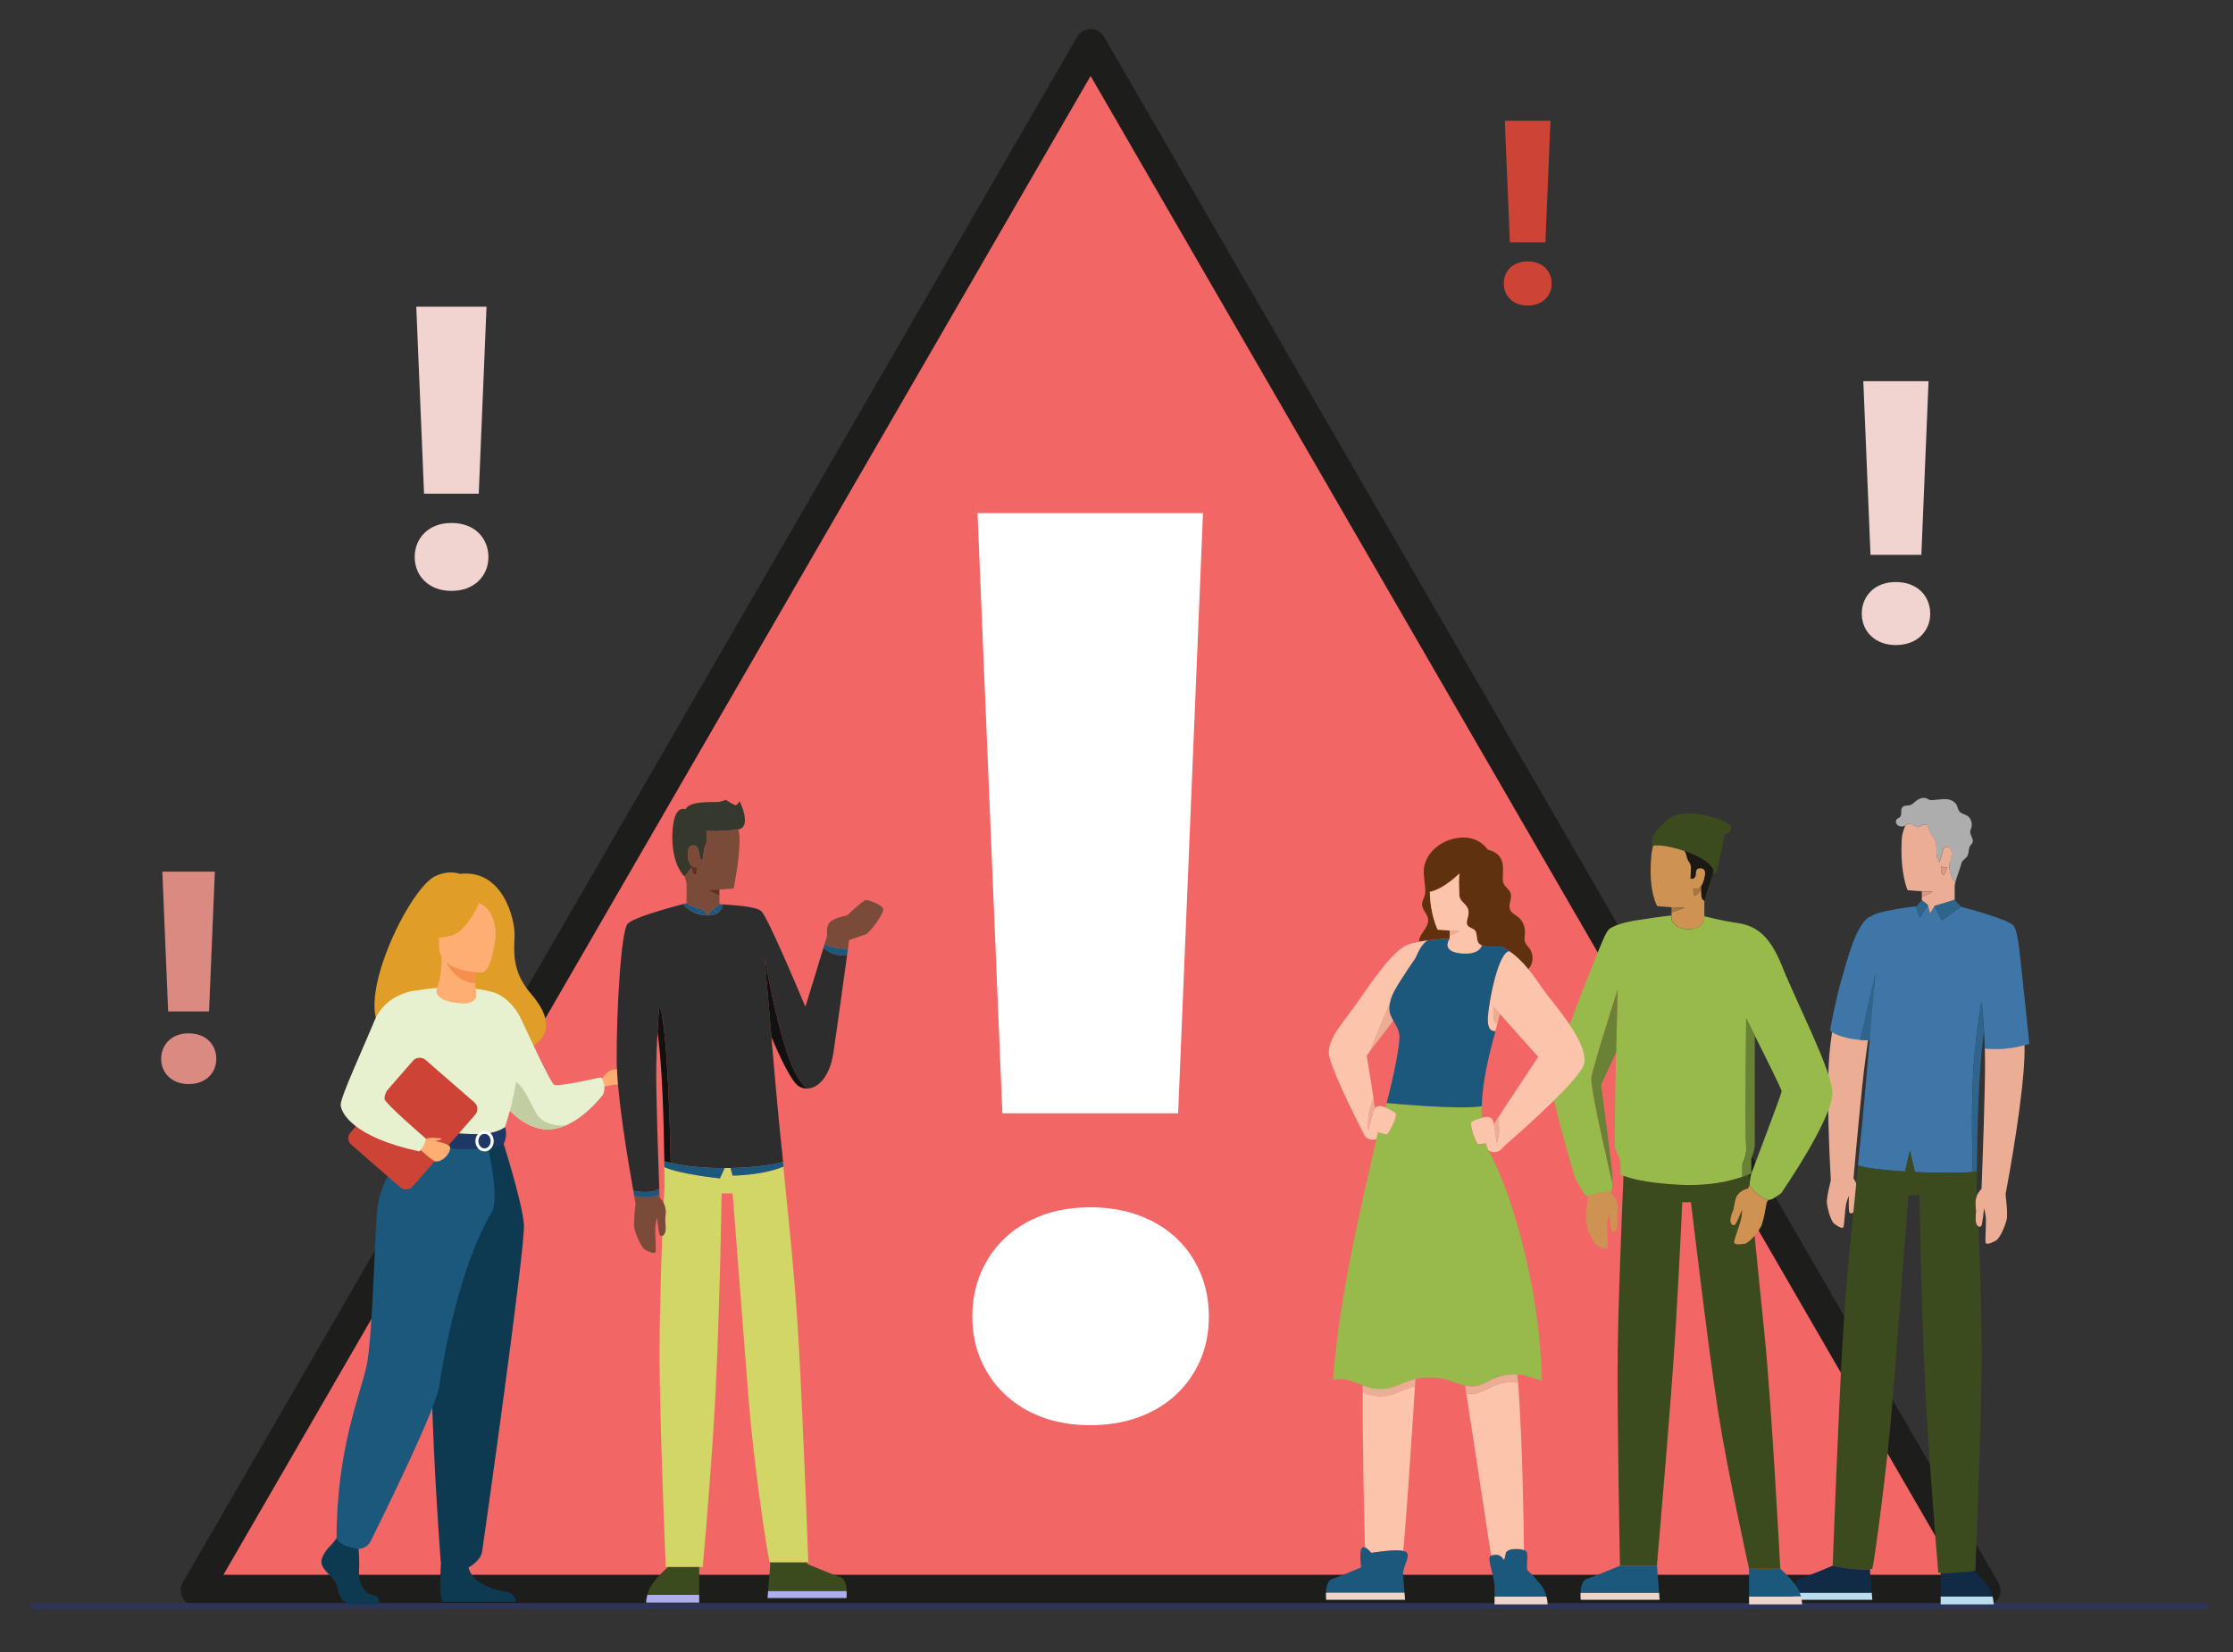 <?xml version="1.0" encoding="UTF-8"?>
<svg id="Calque_1" data-name="Calque 1" xmlns="http://www.w3.org/2000/svg" width="500" height="370" viewBox="0 0 500 370">
  <rect x="0" y="0" width="500" height="370" fill="#333333" stroke="none"/>
  <defs>
    <style>
      .cls-1 {
        fill: #baddf0;
      }

      .cls-1, .cls-2, .cls-3, .cls-4, .cls-5, .cls-6, .cls-7, .cls-8, .cls-9, .cls-10, .cls-11, .cls-12, .cls-13, .cls-14, .cls-15, .cls-16, .cls-17, .cls-18, .cls-19, .cls-20, .cls-21, .cls-22, .cls-23, .cls-24, .cls-25, .cls-26, .cls-27, .cls-28, .cls-29, .cls-30, .cls-31, .cls-32, .cls-33, .cls-34, .cls-35, .cls-36, .cls-37 {
        stroke-width: 0px;
      }

      .cls-2 {
        fill: #0d3a51;
      }

      .cls-3 {
        fill: #7a4b38;
      }

      .cls-4 {
        fill: #ce9352;
      }

      .cls-5 {
        fill: #e09d27;
      }

      .cls-6 {
        fill: #c2cea1;
      }

      .cls-7 {
        fill: #fbc4ab;
      }

      .cls-8 {
        fill: #3c4b1e;
      }

      .cls-9 {
        fill: #ebae95;
      }

      .cls-10 {
        fill: #6a8235;
      }

      .cls-11 {
        fill: #cd4436;
      }

      .cls-12 {
        fill: #aeaeef;
      }

      .cls-13 {
        fill: #60310f;
      }

      .cls-14 {
        fill: #1c587c;
      }

      .cls-38 {
        fill: #f26666;
        stroke: #1d1d1b;
        stroke-linecap: round;
        stroke-linejoin: round;
        stroke-width: 7px;
      }

      .cls-15 {
        fill: #f48f4e;
      }

      .cls-16 {
        fill: #3f76a8;
      }

      .cls-17 {
        fill: #e7f1d0;
      }

      .cls-18 {
        fill: #2d3554;
      }

      .cls-19 {
        fill: #ffae73;
      }

      .cls-20 {
        fill: #97ba4b;
      }

      .cls-21 {
        fill: #112b46;
      }

      .cls-22 {
        fill: #1c1914;
      }

      .cls-23 {
        fill: #ad753e;
      }

      .cls-24 {
        fill: #111;
      }

      .cls-25 {
        fill: #2d2d2d;
      }

      .cls-26 {
        fill: #1e3865;
      }

      .cls-27 {
        fill: #f1d3d0;
      }

      .cls-28 {
        fill: #fff;
      }

      .cls-29 {
        fill: #db8a82;
      }

      .cls-30 {
        fill: #adadad;
      }

      .cls-31 {
        fill: #edd5cc;
      }

      .cls-32 {
        fill: #2f648c;
      }

      .cls-33 {
        fill: #f8caa4;
      }

      .cls-34 {
        fill: #35382c;
      }

      .cls-35 {
        fill: #db9a85;
      }

      .cls-36 {
        fill: #5b3224;
      }

      .cls-37 {
        fill: #d1d667;
      }
    </style>
  </defs>
  <polygon class="cls-38" points="43.96 356.2 244.2 10.02 444.44 356.2 43.96 356.2"/>
  <path class="cls-28" d="M217.72,294.88c0-3.52.63-6.77,1.89-9.76,1.26-2.99,3.03-5.57,5.33-7.76,2.29-2.18,5.05-3.89,8.28-5.12,3.22-1.22,6.86-1.84,10.9-1.84s7.7.62,10.98,1.84c3.28,1.23,6.07,2.94,8.36,5.12,2.3,2.19,4.07,4.77,5.33,7.76,1.26,2.99,1.89,6.24,1.89,9.76s-.63,6.75-1.89,9.68c-1.26,2.94-3.03,5.5-5.33,7.68-2.3,2.19-5.08,3.9-8.36,5.12-3.28,1.22-6.94,1.84-10.98,1.84s-7.68-.62-10.9-1.84c-3.22-1.23-5.98-2.93-8.28-5.12-2.3-2.18-4.07-4.74-5.33-7.68-1.26-2.93-1.89-6.16-1.89-9.68ZM263.79,249.35h-39.34l-5.57-134.43h50.49l-5.57,134.43Z"/>
  <g>
    <rect class="cls-18" x="6.79" y="359.03" width="487.7" height="1.34" rx=".55" ry=".55"/>
    <g>
      <path class="cls-5" d="M91.93,231.56c-.61-1.17,13.24-5.38,13.46,6.16,0,0,25.93-.64,13.55-15.09-4.29-5-3.85-9.14-3.72-12.99.13-3.85-2.67-15.05-12.27-13.92,0,0-2.51-1.02-5.65.6-7.13,3.7-23.12,39.49-5.37,35.24Z"/>
      <path class="cls-19" d="M134.32,242.16s1.69-2.57,3.05-2.62c1.36-.05,3.88-.76,3.68-.25-.2.5-1.76.55-1.91.86-.15.3,2.32.76,3.02.81.71.05,2.37,0,2.32.35-.05.35-3,1.81-5.08,1.61-2.08-.2-4.65.6-4.65.6l-.43-1.36Z"/>
      <path class="cls-17" d="M109.91,242.99s.92,1.82,2.58,3.9c2.01,2.51,5.1,5.41,8.98,5.99,1.85.27,3.67-.13,5.34-.87,0,0,0,0,0,0,4.72-2.09,8.26-6.91,8.26-6.91.83-2.27-.53-3.8-.53-3.8,0,0-9.52,2.14-10.43,1.69-.91-.45-6.48-12.82-7.49-14.89-2.14-4.38-5.52-5.64-5.52-5.64l-1.2,20.52Z"/>
      <path class="cls-6" d="M112.49,246.89c2.01,2.51,5.1,5.41,8.98,5.99,1.85.27,3.67-.13,5.34-.87-.18.02-4.89.61-6.77-2.75-1.92-3.43-3.99-8.87-6.83-7.05-1.23.78-1.17,2.73-.71,4.69Z"/>
      <path class="cls-2" d="M74.38,345.79s-2.91,2.65-2.34,4.54c.57,1.88,3.19,3.14,3.54,5.44.35,2.3,1.77,3.56,3.05,3.56h6.08s.94-1.62-1.33-2.11c-2.27-.49-3.12-3.19-2.98-5.71s-.21-5.86-.21-5.86l-4.82-1.12-.99,1.26Z"/>
      <path class="cls-2" d="M98.98,346.91s-1.05,11.23.23,11.86l16.33-.03s0-1.88-2.62-2.3c-2.62-.42-7.23-1.95-8.01-5.37-.78-3.42-5.93-4.15-5.93-4.15Z"/>
      <path class="cls-17" d="M86.42,235.41s-.24,3.43,0,7.55c.16,2.73,2.92,6.38,3.31,7.29.98,2.27,2.09,2.64,2.09,2.64l8.57,2.1,3.01.74,9.51-2.84s4.33-12.08,2.59-18.89c-1.74-6.8-4.39-11.53-4.39-11.53,0,0-6.44-2.54-17.86-.64l-6.84,13.59Z"/>
      <path class="cls-33" d="M88.93,244.07c.16,2.73.41,5.27.8,6.17.98,2.27,2.09,2.64,2.09,2.64l8.57,2.1,3.72-1.09s-12.43-1.88-11.05-12.58l-4.14,2.76Z"/>
      <path class="cls-2" d="M112.31,254.71s4.71,14.65,5.01,19.64c.3,4.99-9,70.87-9.37,73.16-.35,2.17-3.04,3.55-3.04,3.55,0,0-1.24.73-3,.23-2.45-.69-3.22-1.52-3.22-1.52,0,0-3.66-46.98-1.4-63.77,2.27-16.78,2.29-31.3,2.29-31.3h12.74Z"/>
      <path class="cls-14" d="M92.36,254.28s-7.18,9.63-7.85,16.15c-.67,6.51-1.05,29.39-2.48,35.74-1.43,6.35-6.67,18.57-6.67,38.37,0,0,.54,1.13,2.23,1.74.54.19,1.26.38,1.96.54,1.39.32,2.81-.36,3.44-1.63,3.54-7.13,14.83-30.14,15.41-34.91.41-3.38,3.97-25.74,11.74-38.87,1.87-3.15-1.14-15.68-1.14-15.68l-16.64-1.44Z"/>
      <path class="cls-26" d="M113.06,252.45s-1.89,1.49-5.64,1.57c-4.48.09-15.6-1.14-15.6-1.14,0,0-.49,1.38-.47,2.84,0,0,13.57,3.42,21.43.5,0,0,1.01-1.91.28-3.76Z"/>
      <path class="cls-28" d="M106.45,255.57c0-1.28.92-2.32,2.05-2.32s2.05,1.04,2.05,2.32-.92,2.32-2.05,2.32-2.05-1.04-2.05-2.32ZM107.12,255.57c0,.9.61,1.64,1.37,1.64s1.37-.73,1.37-1.64-.61-1.64-1.37-1.64-1.37.73-1.37,1.64Z"/>
      <rect class="cls-11" x="79.83" y="242.42" width="25.24" height="18.44" rx="1.91" ry="1.91" transform="translate(-158.04 156.11) rotate(-48.95)"/>
      <path class="cls-19" d="M94.96,255.15c.16.04,5.85.71,5.85,1.89,0,1.36-1.67,3.18-3.24,3.1-.64-.03-3.58-2.74-3.58-2.74l.97-2.25Z"/>
      <path class="cls-19" d="M97.88,221.2c.65-1.57,1.03-3.97,1.02-6.93l.43.08,7.24,1.43s-.16,2.28-.17,4.42c0,.02,0,.04,0,.05,0,1.86,1.26,3.73-1.73,4.47-.92.23-8.14-.23-6.78-3.54Z"/>
      <path class="cls-15" d="M106.56,215.79s-.16,2.28-.17,4.42c-4.05-.11-6.19-3.81-7.07-5.86l7.24,1.43Z"/>
      <path class="cls-19" d="M107.92,217.82s-9.58.16-9.59-5.81c0-5.97-1.25-9.97,4.87-10.32,6.12-.35,7.31,1.92,7.79,3.91.49,1.99-.58,12.02-3.08,12.22Z"/>
      <path class="cls-5" d="M107.56,201.54s-2.62,7-6.65,8.04c-4.03,1.04-5.77-.04-5.77-.04,0,0,3.09-2.45,3.73-6.74,0,0,6.71-4.59,8.69-1.26Z"/>
      <path class="cls-5" d="M106.91,202.11s1.95.73,2.75,2.15c.78,1.39,1.45,3.22,1.3,5.48,0,0,1.98-4.76-.24-7.45-2.36-2.85-3.8-.17-3.8-.17Z"/>
      <path class="cls-19" d="M94.96,255.15s1.37-.44,2.28-.31c.91.13,1.59-.02,1.59.24s-1.18.37-1.43.5c-.25.12-2.44-.42-2.44-.42Z"/>
      <path class="cls-17" d="M93.25,221.82s-6.8.48-9.41,6.81c-2.61,6.34-7.55,16.98-7.55,18.77s2.76,7.31,17.6,10.48c0,0,1.53-1.61,1.44-2.89,0,0-9.26-7.96-9.24-8.89.05-1.76,1.52-4.08,9.65-12.22,2.21-2.21-2.5-12.07-2.5-12.07Z"/>
    </g>
    <g>
      <path class="cls-9" d="M415.03,263.93c.41-4.74,1.86-21.04,2.69-26.92.09-.66.8-5.98.9-6.6h-.05s-3.82-.04-8-1.94c-.06.5-.74,5.68-.8,6.17-.98,8.37-.04,25.88.18,29.65-.34,1.56-.75,3.05-.89,4.64-.08,1,.78,4.47,1.65,5.14.25.2,1.86,1.41,2.07.71.18-.61.37-3.93.55-4.9.17-.97.67-2.04.67-2.04,0,0-.15,3.46.13,3.75.1.11.31.2.53.14.41-.11.87-.72.88-2.61,0-1.09.64-2,.31-3.41-.02-.1-.05-.21-.08-.32-.14-.43-.37-.91-.73-1.45h-.02Z"/>
      <path class="cls-16" d="M444.25,231.03c-.18-3.32-.44-5.75-.56-6.71-.07.43-1.54,8.54-1.95,17.57-.37,8.19-.08,18.34-.01,20.59-2.68.28-7.85.26-12.95.02l-1.13-4.78-1.07,4.66c-4.56-.28-8.73-.74-10.55-1.34.06-.64.11-1.25.16-1.84h0c.66-5.74,1.65-16.8,2.49-26.55t0,0c0-.14.02-.27.03-.41.48-5.62.91-10.78,1.19-14.19h0l-2.57,10.73c-2.24-3.72-4.01-2.7-4.01-2.7,1.51-4.49,4.49-19.86,5.74-20.9,1.22-1.02,7.38-1.93,9.98-2.17l.82,2.54,1.8-2.85.5,1.89,1.04-1.69,1.62,3.25,4.23-3.08h0c3.12.82,10.6,2.91,11.82,4.25.58.64,1.08,3.34,1.48,7.01l.15,1.41,1.9,18.03c-.36.12-.72.24-1.07.34-4.74,1.34-8.84.75-8.84.75h-.05c-.04-1.36-.1-2.64-.17-3.81Z"/>
      <path class="cls-9" d="M443.69,266.27c.2-5.16.87-22.89.78-29.34,0-.72-.02-1.42-.04-2.1h.05s4.11.59,8.84-.75c0,.55,0,1.09,0,1.61-.09,9.15-3.48,27.78-4.24,31.79.16,1.73.4,3.39.32,5.12-.04,1.08-1.45,4.67-2.48,5.25-.29.17-2.19,1.2-2.32.42-.11-.69.13-4.28.08-5.34-.05-1.07-.44-2.3-.44-2.3,0,0-.31,3.74-.65,4.01-.12.1-.36.16-.59.06-.43-.19-.84-.92-.59-2.94.15-1.17-.41-2.25.13-3.71.04-.11.08-.21.13-.33.21-.44.52-.92.98-1.43h.02Z"/>
      <path class="cls-1" d="M446.42,359.33h-11.88v-1.78h11.61c.27,1.02.27,1.78.27,1.78Z"/>
      <path class="cls-21" d="M446.15,357.55h-11.61v-5.3c.64.02,1.92.02,4.1-.08,2.19-.11,3.07-.24,3.43-.32.78.74,2.24,2.18,3.12,3.49.49.75.79,1.53.96,2.21Z"/>
      <path class="cls-32" d="M443.69,224.31c.12.97.38,3.39.56,6.71-1.26,8.73-1.49,22.26-1.61,31.32-.25.05-.56.09-.91.12-.07-2.25-.35-12.4.01-20.59.4-9.02,1.87-17.14,1.95-17.57Z"/>
      <path class="cls-8" d="M442.07,351.85c-.36.08-1.25.21-3.43.32-2.18.11-3.46.11-4.1.08-.37,0-.53-.02-.53-.02,0,0-.96-10.71-2.35-31.39-1.39-20.69-1.86-53.14-1.86-53.14h-2.47s-2.31,30.19-3.55,45.79c-1.23,15.61-4.13,36.41-4.54,37.88,0,0-.18.04-.56.08-.69.07-2.06.13-4.25-.08-1.91-.19-4.06-.68-4.06-.68,0,0,1.23-33.92,2.28-51.33.98-16.24,2.57-29.44,3.38-38.31,1.82.6,5.99,1.06,10.55,1.34l1.07-4.66,1.13,4.78c5.09.25,10.27.26,12.95-.02.35-.03.66-.07.91-.12-.02,1.2-.04,2.34-.05,3.36v.06c-.01.83-.03,1.59-.04,2.27-.54,1.46.01,2.54-.13,3.71-.25,2.02.16,2.75.59,2.94.38,9.25.86,23.94.63,35.8-.36,18.82-1.33,41.29-1.33,41.29,0,0-.03.03-.23.07Z"/>
      <path class="cls-30" d="M439.28,193.12c-.54,1.8-1.19,3.5-1.47,4.55,0,0-1.51-1.58-1.33-4.32.34-.83.61-1.75.44-2.65-.07-.36-.22-.72-.51-.91-.37-.25-.89-.11-1.31.21-.04.21-.64,3.11-1.06,3.08-.43-.02-.45-2.97-.54-4.12-.07-1.16-1.13-1.56-1.49-2.8-.17-.59-.26-.9-.31-1.07-.31-.37-.83-.52-1.25-.34-.29.12-.54.39-.85.46-.81.2-1.54-.99-2.34-.71-.19.07-.36.22-.54.34-.04.02-.08.05-.13.07-.35.2-.76.25-1.15.16-.33-.08-.65-.28-.81-.6-.17-.32-.15-.77.1-1.02.19-.2.48-.24.68-.43.52-.5.09-1.55.51-2.16.4-.59,1.24-.36,1.87-.57.43-.15.78-.51,1.13-.81.7-.59,1.65-1,2.48-.65.26.11.49.28.76.34.23.07.48.04.72.02.43-.05.84-.09,1.27-.13.74-.08,1.48-.16,2.21,0,.72.16,1.44.6,1.79,1.32.21.43.28.96.57,1.34.43.55,1.18.61,1.75.97.86.52,1.28,1.79.92,2.8-.08.22-.19.44-.22.68-.13.89.86,1.76.5,2.57-.12.27-.36.44-.51.68-.42.61-.25,1.49-.57,2.16-.3.62-.96.96-1.33,1.52Z"/>
      <polygon class="cls-32" points="437.67 201.52 439.05 203.03 439.05 203.04 434.83 206.12 433.21 202.88 437.67 201.52"/>
      <path class="cls-9" d="M436.49,193.35c-.18,2.74,1.33,4.32,1.33,4.32-.09.33-.14.59-.14.77v3.07l-4.47,1.36-1.04,1.69-.5-1.89-1.34-1.05v-.74l2.42-1.13-2.42-.13-3.18-.23s-1.75-3.71-1.32-11.42c.04-.8.28-1.93.8-3.06.04-.02.09-.04.13-.07.18-.12.34-.27.54-.34.8-.28,1.53.91,2.34.71.31-.07.56-.34.85-.46.42-.18.94-.03,1.25.34.04.16.13.48.31,1.07.37,1.24,1.42,1.64,1.49,2.8.08,1.16.1,4.1.54,4.12.42.03,1.01-2.87,1.06-3.08.43-.32.94-.47,1.31-.21.28.19.44.55.51.91.17.89-.1,1.82-.44,2.65ZM435.94,194.2c-.09.07-.19.11-.3.14-.35.07-.69-.13-.96-.39-.02.14-.23,1.62.33,1.95.56.32.9-1.48.93-1.7Z"/>
      <path class="cls-35" d="M435.64,194.34c.11-.02.21-.07.3-.14-.03.21-.37,2.02-.93,1.7-.56-.33-.35-1.81-.33-1.95.28.26.61.47.96.39Z"/>
      <path class="cls-35" d="M432.74,199.76l-2.42,1.13v-1.26l2.42.13Z"/>
      <polygon class="cls-32" points="429.05 202.99 430.32 201.63 431.66 202.68 429.87 205.53 429.05 202.99"/>
      <path class="cls-1" d="M419.11,356.7l.13,1.61h-17.67s-.08-.72-.04-1.61h17.58Z"/>
      <path class="cls-21" d="M418.69,351.44l.43,5.26h-17.58c.05-1.2.34-2.71,1.36-3.06,1.77-.59,7.48-2.97,7.48-2.97,0,0,2.16.49,4.06.68,2.19.21,3.56.16,4.25.08Z"/>
      <path class="cls-16" d="M419.91,226.32l-1.23,6.38-.06.31c-.77,0-1.5-.03-2.18-.1-4.24-.38-6.69-1.76-6.67-2.2,0,0,1.35-7.27,2.58-11.38s3.43-13.21,6.72-14.16h.26v8.98l.25,5.28.08,1.65h0s.25,5.24.25,5.24Z"/>
      <path class="cls-32" d="M419.91,218.04c-.07.85-.16,1.88-.25,3.04h0c-.28,3.29-.63,7.59-.98,11.62l-.06.31c-.77,0-1.5-.03-2.18-.1l3.14-13.49.32-1.39h0Z"/>
    </g>
    <g>
      <path class="cls-20" d="M410.31,244.74h.01c-.06,5.93-11.13,21.95-11.38,22.35-.26.42-1.75,1.2-1.94,1.37-.19.16-.97.31-1.06.33h0c-2.84-.94-4.09-3.12-4.2-3.39h0s.01-.21.04-.44v-.02c.06-.59.18-1.59.37-2.11.27-.76,6.76-17.78,6.79-18.41,0-.41-3.26-6.99-6.03-12.49-.69-1.38-1.34-2.68-1.92-3.81,0,.56-.16,27.15,0,28.91.16,1.78-.85,3.65-.85,3.65v2.94c-2.59.88-7.58,2.12-14.36,1.74-7.51-.42-10.99-1.48-12.28-2.01-.46-.18-.66-.3-.66-.3v-2.97s-.87-2.11-1.2-3c-.19-.49.01-11.57.23-21.39.14-6.18.29-11.86.34-14.11,0,0-5.53,17.3-5.89,19.75-.36,2.46,4.72,23.67,4.72,23.67,0,.74-.05,1.43-.24,1.73l-.08.02-5.32,1.06-.11.02s-.42-.13-.78-.75c-.37-.61-1.24-2.2-1.7-2.99-.46-.8-5.56-19.09-5.56-21.73,0-2.24,7.7-22.29,10.87-29.93.39-.95.71-1.7.94-2.21.07-.15.13-.28.18-.39.02-.05.04-.1.07-.14.4-.83.74-1.38.99-1.58,1.59-1.27,5.43-1.93,7.56-2.2.04,0,.09-.02.13-.02,3.46-.56,6.26-.85,6.26-.85v1.05c.91,1.58,2.17,2.03,4.05,2.03s3.3-1.15,3.3-2.38v-.53s4.45,1.09,6.56,1.39c.01,0,.03,0,.04,0,4.5.52,7.82,2.22,10.87,9.88,3.18,8.02,11.31,23.74,11.21,28.26Z"/>
      <path class="cls-31" d="M403.52,359.33h-11.88v-1.78h11.61c.27,1.02.27,1.78.27,1.78Z"/>
      <path class="cls-14" d="M403.25,357.55h-11.61v-6.19h6.99s2.42,2.12,3.65,3.98c.49.75.79,1.52.97,2.21Z"/>
      <path class="cls-8" d="M398.63,351.36h-6.99s-4.79-21.54-6.94-35.27c-2.16-13.74-6.07-46.83-6.07-46.83h-1.95s-.51,11.78-1.44,27.61c-.92,15.83-4.24,53.81-4.24,53.81h-8.26s-.67-33.01-.51-47.94c.07-6.9.44-17.95.86-28.76.13-3.63.28-7.24.43-10.65,1.3.53,4.77,1.59,12.28,2.01,6.78.39,11.78-.86,14.36-1.74.65-.21,1.14-.41,1.48-.56.05.62.1,1.25.16,1.89v.02c-.03.23-.04.39-.04.43h0c-.22.51-.34.78-.34.78-3.45.9-2.72,3.58-3.36,5.04-1.24,2.87-.07,3.3.33,3.15.4-.15,1.72-3.61,1.72-3.61,0,0,.02,1.31-.22,2.34-.25,1.03-1.48,4.37-1.56,5.07-.09.8,2.01.43,2.33.38.57-.11,1.45-.91,2.22-1.8.74,7.61,1.53,15.31,2.21,22.04,1.6,15.61,3.54,52.58,3.54,52.58Z"/>
      <path class="cls-4" d="M392.87,276.74c-.77.89-1.65,1.7-2.22,1.8-.32.06-2.42.42-2.33-.38.08-.7,1.31-4.03,1.56-5.07.24-1.03.22-2.34.22-2.34,0,0-1.33,3.46-1.72,3.61-.4.15-1.57-.28-.33-3.15.63-1.46-.1-4.14,3.36-5.04,0,0,.12-.27.34-.77.11.26,1.36,2.44,4.2,3.39-.22.3-.34.47-.34.47-.35,1.74-.58,3.44-1.14,5.11-.17.5-.82,1.48-1.59,2.37Z"/>
      <path class="cls-10" d="M391.63,263.05c-.34.15-.83.34-1.48.56v-2.94s1.01-1.87.85-3.65c-.16-1.76,0-28.35,0-28.91.57,1.13,1.23,2.43,1.92,3.81v24.42c0,1.27-.77,3.14-.77,3.14v3.34s-.18.09-.52.23Z"/>
      <path class="cls-8" d="M370.17,189.43c-.04.14-.09.28-.12.42h0c-.48-1.23-.69-2.81,3.32-6.26,4.01-3.44,14.14.29,14.22,1.64.08,1.36-1.41,1.7-1.41,1.7,0,0-1.44,7.22-1.86,8.42,0,0-.52.36-.81.43.07-.25.13-.52.19-.77-.54-1.73-3.46-3.34-6.51-4.39-2.83-.98-5.77-1.49-7.02-1.18Z"/>
      <path class="cls-22" d="M383.5,195.77c-.68,2.48-1.7,4.98-1.86,6-.27-.11-.49-.36-.59-.66-.04-.14-.07-.29-.08-.43-.05-.46-.07-.93-.08-1.39,0-.3,0-.58.01-.87.41-.56.62-1.38.76-2.05.13-.61.26-1.51-.4-1.8-.35-.16-.78-.1-1.15,0-.25.16-.34.51-.37.82-.02.33,0,.67-.15.96-.19.41-.72.59-1.1.38.03-.59.06-1.18.09-1.78.03-.49.05-1.02-.15-1.47-.13-.28-.34-.51-.48-.77-.35-.66-.33-1.52-.8-2.07v-.05c3.07,1.06,5.99,2.66,6.53,4.39-.06.25-.13.52-.19.77Z"/>
      <path class="cls-4" d="M379.14,199.04c0,.12.1,1.53.35,1.63.27.11,1.4-1.38,1.4-1.38,0,.46.03.93.08,1.39.01.15.04.3.08.43.1.3.32.54.59.66,0,.08-.01.16-.01.22v3.75c0,1.23-1.42,2.38-3.3,2.38s-3.14-.45-4.05-2.03v-1.78l3.04-1.02s-1.31.02-3.04-.1l-3.19-.23s-2.1-3.3-1.32-11.42c.04-.47.12-1.06.28-1.69.03-.14.07-.28.12-.42,1.25-.31,4.18.2,7.02,1.18v.05c.45.55.43,1.41.78,2.07.15.26.36.49.48.77.2.45.18.98.15,1.47-.03.6-.06,1.19-.09,1.78.38.21.9.03,1.1-.38.14-.29.13-.63.15-.96.03-.31.12-.66.37-.82.37-.1.8-.16,1.15,0,.66.29.53,1.19.4,1.8-.14.67-.35,1.49-.76,2.05-.25.34-.58.57-1.01.64-.25.03-.51.02-.75-.02Z"/>
      <path class="cls-23" d="M380.9,198.43c-.01.29-.02.57-.01.87,0,0-1.13,1.48-1.4,1.38-.25-.1-.34-1.51-.35-1.63.25.04.5.06.75.02.43-.07.76-.3,1.01-.64Z"/>
      <path class="cls-23" d="M377.31,203.28l-3.04,1.02v-1.12c1.72.11,3.04.1,3.04.1Z"/>
      <path class="cls-31" d="M371.49,356.7l.13,1.61h-17.67s-.08-.72-.04-1.61h17.58Z"/>
      <path class="cls-14" d="M371.49,356.7h-17.58c.05-1.2.34-2.71,1.36-3.06,1.77-.59,7.48-2.97,7.48-2.97h8.26l.49,6.02Z"/>
      <path class="cls-4" d="M362.14,272.84c.05.42.07.79.07,1.11,0,2.03-.95,2.02-1.25,1.78-.34-.28-.65-4.02-.65-4.02,0,0-.39,1.25-.44,2.31-.05,1.07.19,4.66.08,5.34-.13.79-2.03-.25-2.32-.42-1.03-.57-2.43-4.16-2.48-5.25-.07-1.78.18-3.48.33-5.25l-.07-.64,5.32-1.06.16.61c2.17,2.44,1.05,3.88,1.25,5.48Z"/>
      <path class="cls-10" d="M362.22,221.58c-.05,2.25-.2,7.93-.34,14.11-1.64,3.53-3.37,7.26-3.37,7.26,0,0,2.51,19.16,2.51,20.13,0,.48.04,1.22.04,1.93,0,0-5.08-21.21-4.72-23.67.36-2.46,5.89-19.75,5.89-19.75Z"/>
    </g>
    <g>
      <path class="cls-7" d="M336.67,256.84c-.78,1.11-2.16,1.66-3.47.76-.19-.49-.35-1-.5-1.52-.54.09-1.39.2-1.75.13-.56-.11-1.96-4.52-1.5-4.92.3-.25,1.38-.69,2.35-.95h0c.57-.15,1.09-.23,1.39-.17.95.19,1.17.71,1.32,1.53.06.31.11.66.19,1.07.27,1.44.43,3.26.43,3.26,0,0,.45-1.26.52-2.49.05-.83-.09-2.36-.19-3.26,3.69-5.59,8.97-13.57,8.97-13.57l-8.58-9.6-1.42-1.6s-.23,2.37.25,3.3c.23.44.51.3.72.03-.16.65-.36,1.34-.56,2.07,0,0-2.01.6-1.69-3.35.31-3.96,2.42-14.48,4.83-14.54,1.74,1.2,3.09,2.59,4.25,4.03,1.63,2.01,2.9,4.13,4.36,5.98,3.5,4.41,8.95,11.16,8.12,15.19-.64,3.18-12.91,14.14-18.05,18.62Z"/>
      <path class="cls-31" d="M346.53,359.33h-11.88v-1.78h11.61c.27,1.02.27,1.78.27,1.78Z"/>
      <path class="cls-14" d="M334.65,355.34c0-1.61-.89-4.16-1.12-5.69-.11-.71.04-1.07.32-1.25.33-.21.84-.19,1.33-.19.92,0,1.54,1.11,1.54,1.11,0,0,.16-.05.4-1.41.22-1.17,2.87-1.17,4.09-.76.19.06.34.13.45.21.77.6-.07,3.57.37,4.35.75.68,2.33,2.23,3.26,3.62.49.75.79,1.52.97,2.21h-11.61v-2.21Z"/>
      <path class="cls-13" d="M331.8,211.74c-.34-.15-.65-.38-.84-.72-.44-.8-.13-1.98-.72-2.66-.46-.52-1.31-.54-1.66-1.16-.3-.53-.07-1.21.09-1.82.15-.58.22-1.21.04-1.79-.26-.75-.9-1.22-1.39-1.8-.59-.69-.54-1.15-.59-2.02-.06-1.39-.11-2.76.04-4.16,0,0-3.36,3.44-6.59,4.12h-.02c.06,5.12,1.75,8.46,1.75,8.46l2.68.19v1.86s-2.38.04-4.97.38c-.63.08-1.26.18-1.88.3,0-.83.49-1.62.97-2.3.56-.8,1.19-1.71,1.07-2.73-.15-1.25-1.4-2.16-1.36-3.43.02-.7.45-1.3.62-1.98.16-.6.11-1.25.06-1.87-.13-1.56-.52-3.34-.13-4.86.32-1.2.91-2.26,1.72-3.14,1.72-1.88,4.17-2.89,6.56-3.02,4.08-.23,5.87,2.71,5.87,2.71h0c.22.06.45.11.67.19,1,.34,1.95,1.03,2.4,2.07.54,1.24.31,2.7.3,4.08,0,.39.01.8.16,1.16.34.89,1.31,1.34,1.6,2.25.37,1.14-.54,2.43-.16,3.57.29.89,1.22,1.27,1.92,1.84.91.76,1.46,2.02,1.45,3.27-.01.79-.23,1.61.04,2.33.2.52.63.9.96,1.35.66.89.87,2.16.54,3.26-.15.52-.43.99-.78,1.38-1.16-1.44-2.51-2.84-4.25-4.03-.51-.36-1.04-.69-1.63-1-1.22-.13-2.48.11-3.71-.05-.28-.04-.58-.11-.85-.24Z"/>
      <path class="cls-20" d="M339.79,307.87c-1.89-.12-3.81.21-5.56,1.01-1.2.55-2.35,1.31-3.63,1.56-.86.16-1.71.08-2.55-.11-1.32-.3-2.63-.87-3.93-1.25-2.33-.68-4.81-.75-7.17-.2-.48.11-.96.24-1.44.4-1.38.47-2.71,1.15-4.12,1.52-1.54.39-3.16.39-4.71,0-.52-.13-1.03-.3-1.54-.51-1.1-.41-2.19-.9-3.32-1.2-1.08-.28-2.27-.33-3.32.02,1.38-19.66,6.85-41.07,9.69-54.03.11-.52.22-1.02.32-1.5.49.16,1.52.48,1.95.46.57-.03,2.48-4.2,2.07-4.66-.27-.3-1.39-.95-2.35-1.34.09-.31.19-.65.28-1.01,0,0,16.73,1.6,21.31.71-.02.87-.01,1.74.02,2.6-.97.26-2.05.7-2.35.95-.46.4.94,4.81,1.5,4.92.37.07,1.21-.04,1.75-.13.15.52.31,1.02.5,1.52,3.01,4.45,11.44,26.34,12.08,51.61-1.04-.17-2.05-.62-3.07-.92-.8-.23-1.61-.37-2.42-.43Z"/>
      <path class="cls-7" d="M339.92,309.51c.99,13.42,1.25,31.48,1.31,37.65-1.22-.41-3.87-.41-4.09.76-.25,1.36-.4,1.41-.4,1.41,0,0-.62-1.11-1.54-1.11-.5,0-1.01-.02-1.33.19-.6-3.93-3.02-19.85-5.55-36.39.76.14,1.52.19,2.29.04,1.28-.25,2.43-1.01,3.63-1.56,1.8-.81,3.76-1.15,5.69-.99Z"/>
      <path class="cls-9" d="M339.79,307.87c.04.53.09,1.08.13,1.64-1.93-.16-3.89.18-5.69.99-1.2.55-2.35,1.31-3.63,1.56-.77.15-1.53.1-2.29-.04-.08-.56-.17-1.12-.26-1.69.84.19,1.69.27,2.55.11,1.28-.25,2.43-1.01,3.63-1.56,1.75-.8,3.67-1.13,5.56-1.01Z"/>
      <path class="cls-14" d="M316.89,214.62c.84-1.96,1.69-3.41,2.74-3.98,2.59-.34,4.97-.38,4.97-.38,0,0-2.16,2.89,2.8,3.26,2.97.22,4.04-.82,4.41-1.78.27.12.57.2.85.24,1.23.16,2.48-.08,3.71.05.58.31,1.12.64,1.63,1-2.41.07-4.52,10.58-4.83,14.54-.31,3.95,1.69,3.35,1.69,3.35-1.25,4.63-2.9,10.76-3.07,16.83-4.57.89-21.31-.71-21.31-.71,1.36-5.01,3.12-13.26,2.85-15.32-.16-1.2-.79-2.13-1.34-3.1-.51-.87-.95-1.78-.91-2.93.01-.39.06-.75.14-1.12.39-1.98,1.57-3.7,2.59-5.3.99-1.57,2.03-3.12,3.09-4.64Z"/>
      <path class="cls-9" d="M334.43,225.52l1.42,1.6c-.13.53-.28,1.11-.45,1.74-.22.27-.49.41-.72-.03-.48-.93-.25-3.3-.25-3.3Z"/>
      <path class="cls-9" d="M335.46,250.28c.1.9.24,2.43.19,3.26-.07,1.23-.52,2.49-.52,2.49,0,0-.16-1.82-.43-3.26-.07-.4-.13-.75-.19-1.07.31-.45.62-.93.95-1.43Z"/>
      <path class="cls-7" d="M324.6,210.26v-.7l2.22-.99-2.22-.16-2.68-.19s-1.69-3.34-1.75-8.46h.02c3.23-.68,6.59-4.12,6.59-4.12-.15,1.39-.1,2.76-.04,4.16.04.88,0,1.34.59,2.02.48.57,1.13,1.04,1.39,1.8.19.57.11,1.2-.04,1.79-.16.61-.39,1.29-.09,1.82.35.61,1.19.63,1.66,1.16.59.68.28,1.85.72,2.66.19.34.49.57.84.72-.37.96-1.44,2-4.41,1.78-4.96-.37-2.8-3.26-2.8-3.26Z"/>
      <polygon class="cls-9" points="326.82 208.56 324.6 209.55 324.6 208.39 326.82 208.56"/>
      <path class="cls-7" d="M307.88,248.19c.23-.28.55-.44,1.09-.48.28-.02.73.12,1.22.33.96.39,2.08,1.04,2.35,1.34.41.46-1.51,4.62-2.07,4.66-.43.02-1.46-.3-1.95-.46-.1.48-.21.98-.32,1.5-.98.39-1.89.11-2.54-.54h0c-.25-.48-8.12-15.68-8.13-18.78,0-3.5,3.34-6.81,6.63-11.57,3.29-4.75,7.75-11.27,10.98-12.56.75-.3,1.67-.53,2.63-.71.62-.11,1.25-.21,1.88-.3-1.04.57-1.89,2.02-2.74,3.98-1.07,1.52-2.1,3.07-3.09,4.64-1.01,1.61-2.2,3.33-2.59,5.3h0l-4.48,10.93c-.45.58-.72.94-.72.94l1.52,9.55s-1.11,2.92-1.17,4.53c-.07,1.61,0,2.73,0,2.73,0,0,.37-1.79.81-3.17.26-.83.38-1.48.72-1.89Z"/>
      <path class="cls-9" d="M316.94,308.87c-.04.55-.07,1.1-.1,1.65-.45.1-.89.23-1.33.38-1.38.47-2.71,1.15-4.12,1.52-1.54.39-3.16.39-4.71,0-.52-.13-1.04-.31-1.55-.51,0-.56,0-1.1.01-1.62.51.2,1.01.38,1.54.51,1.54.39,3.16.39,4.71,0,1.41-.37,2.74-1.05,4.12-1.52.48-.16.95-.3,1.44-.4Z"/>
      <path class="cls-7" d="M315.5,310.9c.44-.15.89-.28,1.33-.38-.98,15.39-2.01,30.63-2.63,36.84-2.07-.43-7.14.43-7.14.43-.6-.69-1.07-1.06-1.42-1.2-.2-7.43-.57-23.43-.51-34.68.51.2,1.03.38,1.55.51,1.54.39,3.16.39,4.71,0,1.41-.37,2.74-1.05,4.12-1.52Z"/>
      <path class="cls-14" d="M314.17,352.76l.31,3.94h-17.58c.05-1.2.34-2.71,1.36-3.06,1.31-.43,4.79-1.85,6.5-2.57-.1-1.53-.6-5.06.88-4.48.35.14.82.51,1.42,1.2,0,0,5.07-.86,7.14-.43.37.07.64.19.78.35.89,1.1-.96,3.11-.81,5.05Z"/>
      <path class="cls-31" d="M314.49,356.7l.13,1.61h-17.67s-.08-.72-.04-1.61h17.58Z"/>
      <path class="cls-9" d="M311.2,224.56h0c-.08.37-.13.74-.14,1.12-.04,1.16.4,2.07.91,2.93-1.57,2.04-4.05,5.29-5.26,6.88l4.48-10.93Z"/>
      <path class="cls-9" d="M307.52,245.99l.36,2.2c-.34.41-.45,1.06-.72,1.89-.44,1.39-.81,3.17-.81,3.17,0,0-.07-1.12,0-2.73.06-1.61,1.17-4.53,1.17-4.53Z"/>
    </g>
    <g>
      <path class="cls-3" d="M185.22,209.54c-.08-.73-.15-2.25.6-2.98,1.31-1.27,3.8-1.36,4.03-1.66.22-.3,3.41-3.22,3.99-3.31.57-.1,3.48.97,3.9,1.88.42.91-3.01,5.49-3.92,5.81-.9.32-3.68,1.26-3.68,1.26,0,0-.1.73-.27,1.94,0,0-4.18.05-5.18-1.23l.52-1.71Z"/>
      <path class="cls-14" d="M184.69,211.26c1,1.28,5.18,1.23,5.18,1.23-.05.41-.11.87-.19,1.38-1.61.32-3.94-.15-5.29-1.61l.31-1Z"/>
      <path class="cls-12" d="M189.57,356.31c.04.89-.04,1.61-.04,1.61h-17.67l.13-1.61h17.58Z"/>
      <path class="cls-8" d="M189.57,356.31h-17.58l.49-6.02-.15-.34s0-.03,0-.05h8.41v.39s5.71,2.38,7.48,2.97c1.02.34,1.31,1.85,1.36,3.06Z"/>
      <path class="cls-25" d="M180.4,225.31l3.99-13.05c1.36,1.46,3.68,1.93,5.29,1.61-.78,5.71-2.36,17.22-3.09,22.03-.78,5.08-3.24,7.7-5.64,7.89-5.26-1.89-9.72-29.46-9.72-29.46.19,2.39.79,9.69,1.5,17.93.84,9.89,1.85,21.12,2.51,26.8,0,.02,0,.03,0,.06.03.35.06.72.1,1.1-2.45.73-6.88,1.3-11.75,1.39-.44,0-.89.02-1.33.02-4.12,0-8.45-.33-12.08-1.18-.04-2.54-.55-29.93-2.48-35.2h-.09c-.1,1.39-.26,3.48-.39,5.91-.13,2.42-.25,5.16-.28,7.85-.08,5.73.43,20.33.68,27.15-1.09,1.18-4.95.86-5.82.49-1.21-6.75-3.62-21.17-3.71-28.88-.1-10.29.9-29.17,2.45-30.87,1.31-1.43,9.8-3.73,12.42-4.41,0,0,1.11,1.52,3.22,2.2.68.23,1.46.36,2.35.34.11,0,.23,0,.35-.02.83-.06,1.42-.27,1.84-.56,1.11-.72,1.06-1.89,1.06-1.89h0c2.2.16,7.34.39,8.66,1.48,1.49,1.25,9.78,21.2,9.78,21.2l.19.07Z"/>
      <path class="cls-37" d="M148.82,265.32h0c-.02-1.2-.04-2.52-.06-3.94,3.48,1.63,12.45,2.53,12.45,2.53l1.04-2.3c.45,0,.89,0,1.33-.02l.45,1.7s6.53,0,11.38-2.01c.82,8.87,2.36,21.81,3.32,37.67,1.06,17.41,2.26,50.94,2.26,50.94h-8.68c-.92-4.52-3.59-22.65-4.71-36.81-1.23-15.6-3.55-45.79-3.55-45.79h-2.47s-.46,32.45-1.85,53.14c-1.39,20.69-2.39,30.53-2.39,30.53h-8.26s-.98-22.05-1.33-40.87c-.21-10.84.17-24.06.54-33.3.45-.12.95-.8.69-2.98-.16-1.3.51-2.58-.37-4.33.11-2.49.2-4.02.21-4.16Z"/>
      <path class="cls-24" d="M180.95,243.78c-.69.06-1.36-.08-2-.43-1.62-.86-4.25-6.43-6.23-11.11-.71-8.24-1.31-15.54-1.5-17.93,0,0,4.47,27.57,9.72,29.46Z"/>
      <path class="cls-14" d="M175.33,260.21c.03.35.06.71.09,1.08-4.85,2.01-11.38,2.01-11.38,2.01l-.45-1.7c4.86-.1,9.29-.66,11.75-1.39Z"/>
      <path class="cls-34" d="M165.27,185.77c-3.24.55-7.14.36-7.14.36,0,0,.36,2.46-.16,3.21-.51.75-.46,3.41-.82,3.41s-.81-2.56-.81-2.56c-.17-.49-.63-.84-1.1-.85-1,0-1.29,1.07-1.25,1.98.04.71.13,1.53.48,2.15.13.25.34.45.58.59l-.24.3-1.51,1.98c-3.6-3.71-2.94-11.62-2.06-13.69.87-2.07,2.26-1.37,2.26-1.37.92-2.11,6.48-1.48,7.58-1.7,1.1-.23,1.39-.45,1.39-.45,0,0,1.48.9,2.04,1.17.57.26,1.09-.89,1.09-.89,0,0,2.92,5.82-.32,6.37h0Z"/>
      <path class="cls-3" d="M155.05,194.05c-.24-.14-.45-.34-.58-.59-.35-.61-.44-1.43-.48-2.15-.04-.9.25-1.98,1.25-1.98.48,0,.93.36,1.1.85,0,0,.44,2.56.81,2.56s.31-2.66.82-3.41c.51-.75.16-3.21.16-3.21,0,0,3.89.19,7.14-.36.21.69.31,1.31.32,1.82.13,4.33-1.32,11.42-1.32,11.42l-3.19.23s-2.35-.02-2.48.08c-.12.1,2.01,1.07,2.48,1.28v1.89c-.2.57-.81.93-1.6,1.09l-.95,1.45-1.16-1.39c-1.34-.16-2.74-.63-3.64-1.34v-4.24c0-.33-.17-.93-.43-1.72l1.51-1.98c.27,1.22.66,1.85,1.01,1.48.36-.37.25-1.61.25-1.61-.34.08-.72,0-1.03-.17Z"/>
      <path class="cls-14" d="M150.17,260.44c3.63.85,7.96,1.19,12.08,1.18l-1.04,2.3s-8.97-.9-12.45-2.53c0-.43,0-.87-.01-1.31.46.13.94.25,1.43.37Z"/>
      <path class="cls-14" d="M161.78,202.56s.05,1.17-1.06,1.89l-1.25-.88c.8-.16,1.4-.52,1.6-1.09.17.02.41.04.7.07h0Z"/>
      <path class="cls-36" d="M161.08,199.24v1.36c-.48-.21-2.6-1.18-2.48-1.28.13-.11,2.48-.08,2.48-.08Z"/>
      <path class="cls-14" d="M159.47,203.58l1.25.88c-.42.29-1.01.5-1.84.56-.12,0-.24.02-.35.02l.95-1.45Z"/>
      <path class="cls-14" d="M157.36,203.63l1.16,1.39c-.89.02-1.67-.11-2.35-.34l1.19-1.06Z"/>
      <path class="cls-14" d="M157.36,203.63l-1.19,1.06c-2.11-.69-3.22-2.2-3.22-2.2.48-.12.77-.2.77-.2.89.71,2.3,1.19,3.64,1.34Z"/>
      <path class="cls-12" d="M156.56,357.16v1.78h-11.88s0-.76.28-1.78h11.6Z"/>
      <path class="cls-8" d="M156.56,350.97v6.19h-11.6c.17-.68.47-1.46.96-2.21,1.23-1.86,3.65-3.98,3.65-3.98h6.99Z"/>
      <path class="cls-36" d="M156.08,194.22s.1,1.25-.25,1.61c-.36.37-.75-.26-1.01-1.48l.24-.3c.31.18.69.25,1.03.17Z"/>
      <path class="cls-24" d="M147.7,225.24c1.92,5.27,2.44,32.66,2.48,35.2-.49-.11-.97-.24-1.43-.37-.13-8.78-.4-20.78-1.52-28.92.13-2.43.28-4.52.39-5.92h.09Z"/>
      <path class="cls-3" d="M148.29,276.8c-.19.04-.38-.02-.48-.1-.34-.27-.66-4.01-.66-4.01,0,0-.38,1.24-.43,2.3-.06,1.07.19,4.66.08,5.34-.13.8-2.03-.25-2.33-.42-1.02-.57-2.43-4.16-2.48-5.25-.07-1.73.17-3.4.32-5.13-.08-.43-.19-1.03-.33-1.77,2.33.79,4.77.34,5.68-.31.01.26.02.51.03.73.41.46.7.89.91,1.3.89,1.75.21,3.03.37,4.33.27,2.18-.24,2.86-.69,2.98Z"/>
      <path class="cls-14" d="M147.61,266.15c.02.48.04.92.05,1.31-.91.65-3.34,1.1-5.68.31-.06-.34-.13-.72-.2-1.13.87.37,4.74.69,5.82-.49Z"/>
    </g>
  </g>
  <path class="cls-29" d="M36.09,237.14c0-.82.15-1.58.44-2.27.29-.7.71-1.3,1.24-1.81.53-.51,1.18-.91,1.93-1.19.75-.29,1.6-.43,2.54-.43s1.79.14,2.56.43c.76.29,1.41.68,1.95,1.19.53.51.95,1.11,1.24,1.81.29.7.44,1.45.44,2.27s-.15,1.57-.44,2.25c-.29.68-.71,1.28-1.24,1.79-.53.51-1.18.91-1.95,1.19-.76.29-1.62.43-2.56.43s-1.79-.14-2.54-.43c-.75-.29-1.39-.68-1.93-1.19-.53-.51-.95-1.1-1.24-1.79-.29-.68-.44-1.43-.44-2.25ZM46.81,226.53h-9.16l-1.3-31.3h11.76l-1.3,31.3Z"/>
  <path class="cls-27" d="M92.86,124.76c0-1.1.2-2.11.59-3.04.39-.93.94-1.74,1.66-2.42.71-.68,1.57-1.21,2.58-1.6,1-.38,2.14-.57,3.4-.57s2.4.19,3.42.57c1.02.38,1.89.91,2.6,1.6.72.68,1.27,1.49,1.66,2.42.39.93.59,1.94.59,3.04s-.2,2.1-.59,3.02c-.39.91-.94,1.71-1.66,2.39-.72.68-1.58,1.21-2.6,1.6-1.02.38-2.16.57-3.42.57s-2.39-.19-3.4-.57c-1-.38-1.86-.91-2.58-1.6-.72-.68-1.27-1.48-1.66-2.39-.39-.91-.59-1.92-.59-3.02ZM107.21,110.57h-12.26l-1.74-41.88h15.73l-1.74,41.88Z"/>
  <path class="cls-27" d="M416.88,137.44c0-1.02.18-1.96.55-2.82.36-.86.88-1.61,1.54-2.25.66-.63,1.46-1.13,2.39-1.48.93-.35,1.98-.53,3.15-.53s2.23.18,3.18.53c.95.36,1.75.85,2.42,1.48.66.63,1.18,1.38,1.54,2.25.36.86.55,1.81.55,2.82s-.18,1.95-.55,2.8c-.36.85-.88,1.59-1.54,2.22-.66.63-1.47,1.13-2.42,1.48-.95.35-2.01.53-3.18.53s-2.22-.18-3.15-.53c-.93-.35-1.73-.85-2.39-1.48-.66-.63-1.18-1.37-1.54-2.22-.36-.85-.55-1.78-.55-2.8ZM430.21,124.26h-11.38l-1.61-38.89h14.61l-1.61,38.89Z"/>
  <path class="cls-11" d="M336.72,63.5c0-.71.13-1.37.38-1.98.25-.6.61-1.13,1.08-1.57.46-.44,1.02-.79,1.68-1.04.65-.25,1.39-.37,2.21-.37s1.56.12,2.22.37c.66.25,1.23.59,1.69,1.04.46.44.82.97,1.08,1.57.25.6.38,1.26.38,1.98s-.13,1.37-.38,1.96c-.25.59-.61,1.11-1.08,1.56-.46.44-1.03.79-1.69,1.04-.66.25-1.41.37-2.22.37s-1.55-.12-2.21-.37c-.65-.25-1.21-.59-1.68-1.04-.46-.44-.82-.96-1.08-1.56-.25-.59-.38-1.25-.38-1.96ZM346.05,54.28h-7.97l-1.13-27.22h10.22l-1.13,27.22Z"/>
</svg>